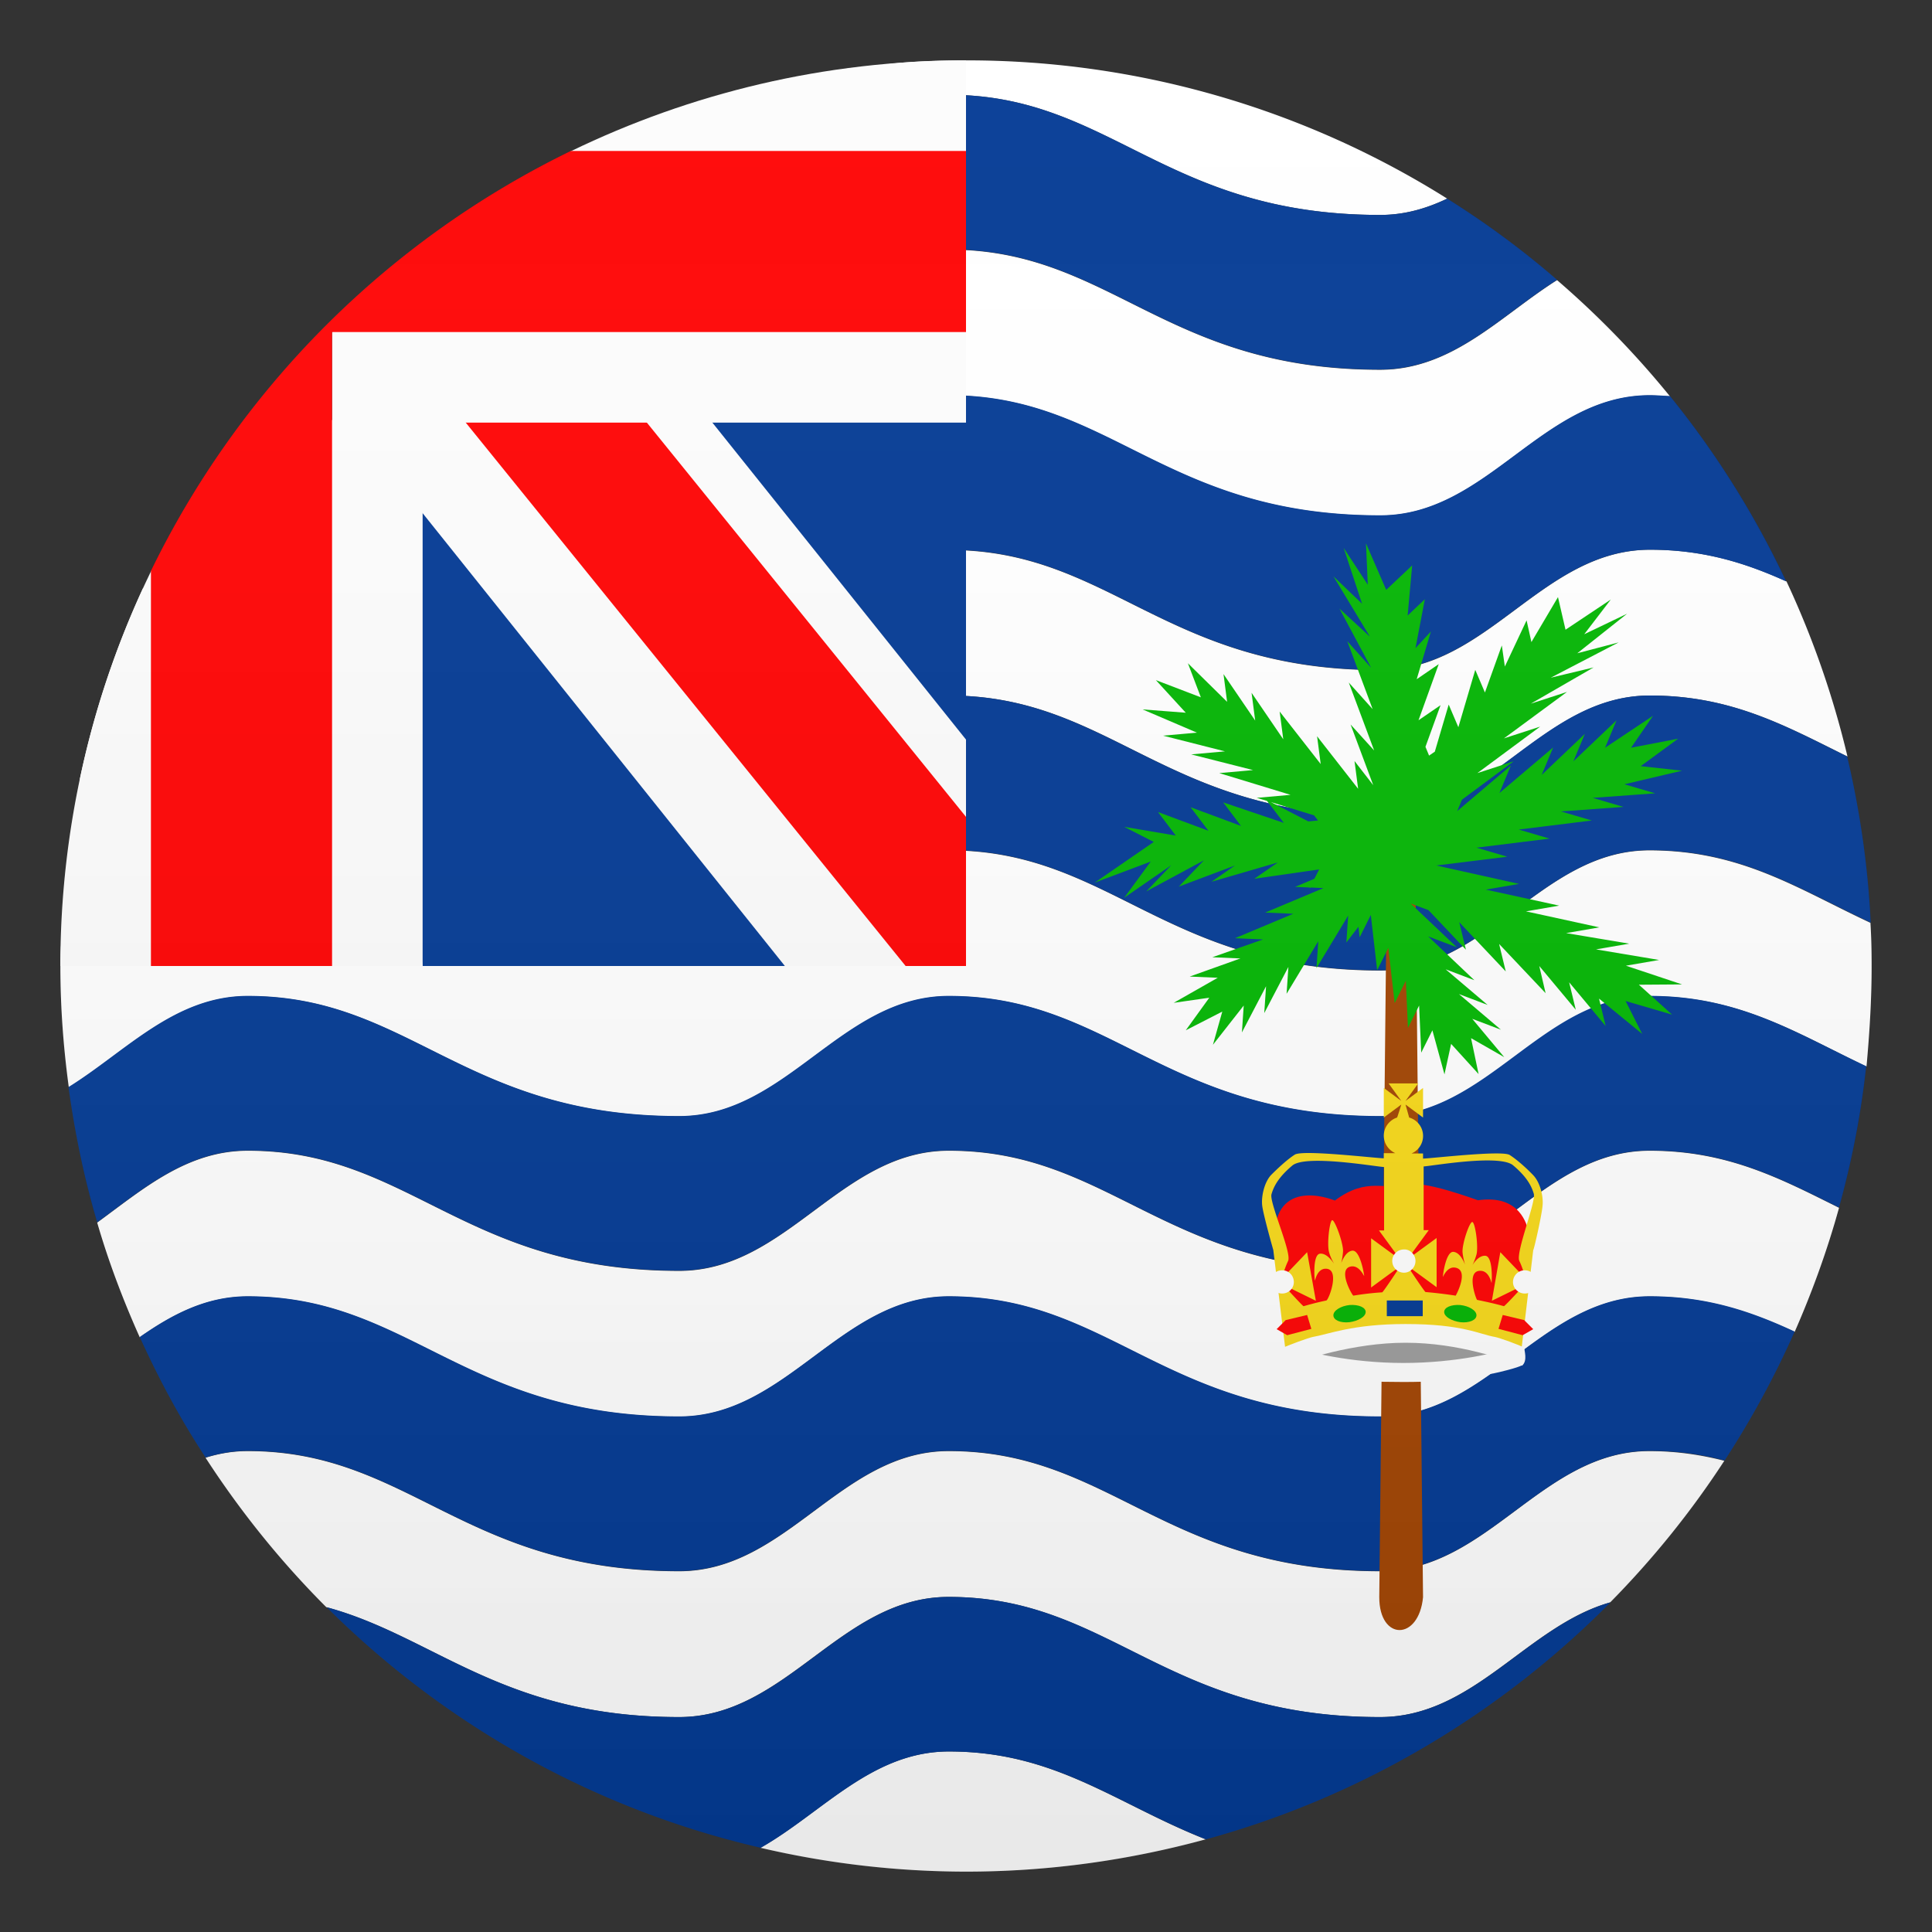 <svg xmlns="http://www.w3.org/2000/svg" xml:space="preserve" style="enable-background:new 0 0 64 64" viewBox="0 0 64 64"><rect x="0" y="0" width="64" height="64" fill="#333333" stroke="none"/><path d="M31.43 3.14c5.36 0 7.14 3.98 14.29 3.98.82 0 1.54-.22 2.22-.54A29.874 29.874 0 0 0 32 2c-5.52 0-4.14 1.14-.57 1.14zm14.29 48.91c-7.14 0-8.93-3.98-14.29-3.98-3.57 0-5.36 3.98-8.93 3.98-7.14 0-8.93-3.98-14.29-3.98-.5 0-.96.08-1.4.22 1.16 1.79 2.5 3.45 4 4.95 3.57.96 5.83 3.64 11.68 3.64 3.57 0 5.36-3.98 8.93-3.98 5.36 0 7.14 3.98 14.29 3.98 3.11 0 4.87-3.02 7.63-3.8 1.41-1.43 2.68-3 3.78-4.69-.75-.19-1.56-.32-2.48-.32-3.57 0-5.35 3.98-8.92 3.98zm0-19.9c-7.14 0-8.93-3.98-14.29-3.98-3.57 0-6.06 1.96-9.63 1.96-7.14 0-8.23-1.96-13.58-1.96-2.54 0-4.18 2.01-6.2 3.17-.01.22-.02.44-.02.66 0 1.36.1 2.7.28 4.02C4.18 34.84 5.79 33 8.22 33c5.36 0 7.14 3.98 14.29 3.98 3.57 0 5.36-3.98 8.93-3.98 5.36 0 7.14 3.98 14.29 3.98 3.57 0 5.36-3.98 8.93-3.98 2.98 0 4.86 1.23 7.17 2.33.1-1.1.17-2.21.17-3.33 0-.48-.01-.96-.04-1.43-2.38-1.11-4.27-2.4-7.32-2.4-3.57 0-5.35 3.98-8.92 3.98zm0-9.95c-7.14 0-8.93-3.98-14.29-3.98-3.57 0-5.36 3.98-8.93 3.98-7.14 0-8.93-3.98-14.29-3.98-1.35 0-2.45.57-3.48 1.28-.92 2-1.63 4.12-2.09 6.33 1.75-1.17 3.3-2.79 5.58-2.79 5.36 0 7.14 3.98 14.29 3.98 3.57 0 5.36-3.98 8.93-3.98 5.36 0 7.14 3.98 14.29 3.98 3.57 0 5.36-3.98 8.93-3.98 2.71 0 4.51 1.02 6.54 2.02-.48-2.02-1.16-3.96-2.02-5.8-1.33-.6-2.72-1.05-4.52-1.05-3.59.01-5.37 3.99-8.94 3.99zM25.19 61.21A30 30 0 0 0 32 62c2.75 0 5.41-.38 7.94-1.07-2.99-1.18-4.98-2.91-8.51-2.91-2.56 0-4.2 2.04-6.24 3.19zm6.24-52.94c-3.57 0-3.57 4.83 0 4.83 5.36 0 7.14 3.98 14.29 3.98 3.57 0 5.36-3.98 8.93-3.98.23 0 .45.02.67.03a30.234 30.234 0 0 0-3.74-3.85c-1.87 1.18-3.46 2.97-5.86 2.97-7.15 0-8.93-3.98-14.29-3.98zM45.72 42.1c-7.14 0-8.93-3.98-14.29-3.98-3.57 0-5.36 3.98-8.93 3.98-7.14 0-8.93-3.98-14.29-3.98-2.02 0-3.47 1.27-4.99 2.38.38 1.31.86 2.57 1.41 3.8 1.06-.74 2.18-1.35 3.58-1.35 5.36 0 7.14 3.98 14.29 3.98 3.57 0 5.36-3.98 8.93-3.98 5.36 0 7.14 3.98 14.29 3.98 3.57 0 5.36-3.98 8.93-3.98 1.92 0 3.38.52 4.8 1.17.58-1.32 1.08-2.7 1.47-4.11-1.93-.96-3.68-1.89-6.27-1.89-3.58 0-5.36 3.98-8.93 3.98z" style="fill:#fff"/><path d="M31.43 52.9c-3.57 0-5.36 3.98-8.93 3.98-5.85 0-8.11-2.67-11.68-3.64 3.89 3.88 8.84 6.69 14.38 7.97 2.04-1.16 3.68-3.19 6.24-3.19 3.54 0 5.52 1.73 8.51 2.91 5.15-1.41 9.75-4.16 13.4-7.85-2.76.78-4.52 3.8-7.63 3.8-7.15 0-8.93-3.98-14.29-3.98zm14.29-5.98c-7.14 0-8.93-3.98-14.29-3.98-3.57 0-5.36 3.98-8.93 3.98-7.14 0-8.93-3.98-14.29-3.98-1.39 0-2.52.61-3.58 1.35.63 1.39 1.35 2.73 2.18 3.99.44-.13.9-.22 1.4-.22 5.36 0 7.14 3.98 14.29 3.98 3.57 0 5.36-3.98 8.93-3.98 5.36 0 7.14 3.98 14.29 3.98 3.57 0 5.36-3.98 8.93-3.98.92 0 1.73.12 2.48.32.88-1.35 1.66-2.78 2.32-4.27-1.42-.66-2.88-1.17-4.8-1.17-3.58 0-5.36 3.98-8.93 3.98zm0-9.95c-7.14 0-8.93-3.98-14.29-3.98-3.57 0-5.36 3.98-8.93 3.98-7.14 0-8.93-3.98-14.29-3.98-2.43 0-4.04 1.84-5.94 3.02.21 1.53.52 3.03.95 4.48 1.52-1.11 2.97-2.38 4.99-2.38 5.36 0 7.14 3.98 14.29 3.98 3.57 0 5.36-3.98 8.93-3.98 5.36 0 7.14 3.98 14.29 3.98 3.57 0 5.36-3.98 8.93-3.98 2.59 0 4.34.93 6.27 1.89.42-1.52.73-3.08.9-4.68-2.31-1.09-4.19-2.33-7.17-2.33-3.58 0-5.36 3.98-8.93 3.98zm0-9.95c-7.14 0-8.93-3.98-14.29-3.98-3.57 0-3.57 5.12 0 5.12 5.36 0 7.14 3.98 14.29 3.98 3.57 0 5.36-3.98 8.93-3.98 3.05 0 4.94 1.29 7.32 2.4-.09-1.88-.36-3.72-.78-5.5-2.04-1.01-3.83-2.02-6.54-2.02-3.58 0-5.36 3.98-8.93 3.98zm0-9.95c-7.14 0-8.93-3.98-14.29-3.98-3.57 0-3.57 5.12 0 5.12 5.36 0 7.14 3.98 14.29 3.98 3.57 0 5.36-3.98 8.93-3.98 1.8 0 3.19.45 4.52 1.05a29.92 29.92 0 0 0-3.85-6.14c-.22-.01-.44-.03-.67-.03-3.58 0-5.36 3.98-8.93 3.98zm0-9.95c-7.14 0-8.93-3.98-14.29-3.98-3.57 0-3.57 5.12 0 5.12 5.36 0 7.14 3.98 14.29 3.98 2.4 0 3.99-1.79 5.86-2.97-1.14-.99-2.36-1.89-3.64-2.69-.68.33-1.41.54-2.22.54z" style="fill:#003893"/><path d="m45.98 25.37-.29 27.54c0 1.45 1.31 1.45 1.45 0l-.29-27.54h-.87z" style="fill:#a24300"/><path d="m53.86 31.99 1.1-.19-2.09-.35 1.1-.19-2.09-.35 1.1-.19-2.43-.53 1.1-.19-2.43-.53 1.1-.19-2.43-.54-.31-.07 2.35-.29-1.02-.3 2.42-.3-1.02-.3 2.42-.3-1.02-.3 2.07-.15-1.02-.3 2.07-.15-1.02-.3 1.91-.45-1.37-.15 1.24-.91-1.56.3.73-1.06-1.59 1.06.38-.91-1.43 1.36.38-.91-1.43 1.36.38-.91-1.78 1.51.38-.91-1.78 1.51.16-.38 1.71-1.27-1.2.39 2.08-1.54-1.2.39 2.09-1.54-1.2.39 2.08-1.2-1.42.34 2.25-1.17-1.37.36 1.65-1.31-1.42.68.88-1.15-1.5 1-.25-1.08-.88 1.49-.16-.72-.72 1.53-.1-.7-.56 1.56-.32-.75-.56 1.9-.32-.75-.46 1.56-.19.13-.12-.29.5-1.38-.73.5.67-1.86-.73.5.47-1.58-.51.55.31-1.62-.57.54.15-1.66-.86.81-.67-1.54.06 1.37-.8-1.22.61 1.85-.95-.91 1.21 2-1.01-.93 1.05 1.96-.79-.88.84 2.25-.79-.88.84 2.25-.78-.86.75 2.01-.62-.8.12.92-1.36-1.74.12.92-1.36-1.74.12.92-1.05-1.54.12.92-1.05-1.54.12.92-1.3-1.28.43 1.13-1.49-.57.99 1.08-1.43-.11 1.8.77-1.12.1 2.05.52-1.12.1 2.05.52-1.12.1 2.36.72-1.12.1.34.1.56.73-2.01-.68.59.78-1.67-.62.59.78-1.67-.62.59.78-1.71-.29.98.5-1.96 1.35 1.86-.7-.88 1.2 1.56-1.08-.83.87 1.91-1.03-.83.87 1.86-.7-.78.54 2.2-.64-.78.54 2.15-.31-.16.31-.64.27.49.02-.01.02.05-.02.41.02-1.93.81.93.04-1.93.81.93.04-1.68.59.93.04-1.68.6.93.04-1.46.83 1.18-.17-.78 1.08 1.21-.62-.31 1.1 1.02-1.3-.06.89.8-1.53-.06.89.8-1.53-.06.89 1.05-1.74-.06.89 1.05-1.74-.06.89.4-.52.04.35.37-.74.21 1.83.37-.74.21 1.83.37-.74.07 1.56.37-.74.07 1.56.37-.74.4 1.46.22-1.01.91 1-.25-1.19 1.1.63-1.06-1.27.95.36-1.39-1.18.95.36-1.39-1.18.95.36-1.53-1.45.95.36-1.53-1.45.59.22 1.24 1.31-.22-.91 1.54 1.63-.22-.91 1.54 1.63-.21-.9 1.21 1.45-.22-.91 1.21 1.45-.22-.91 1.43 1.17-.55-1.09 1.54.45-1.1-.99 1.43-.01-1.86-.62zM42.1 26.57l1.43.44.13.17-.32.03-1.24-.64z" style="fill:#00b500"/><path d="m43.12 44.71 3.38-.61 3.52.61-1.63.68-3.01.05z" style="fill:#9d9d9d"/><path d="M46.53 39.25c-.59.2-1.24-.29-2.31.52 0 0-1.86-.79-2 1.04 0 .07.62 3.08.73 3.11.11.03 1.5.06 3.47.02 1.96-.03 2.62.28 3.43-.02.78-.28.91-2.64.79-3.11-.06-.23-.28-1.25-1.68-1.05 0 .01-1.86-.71-2.43-.51z" style="fill:red"/><path d="M51.1 39.93c.03-.3-.08-.76-.31-1-.22-.23-.53-.51-.78-.67-.25-.16-2.55.11-2.87.12v-.17h-.38a.633.633 0 0 0-.08-1.19c-.01-.04-.12-.43-.12-.43l.58.43v-.98l-.58.43.42-.58H46l.42.58-.58-.43v.98l.58-.43s-.12.39-.14.43c-.25.08-.44.32-.44.6 0 .26.16.48.38.58h-.38v.17c-.35-.01-2.7-.29-2.95-.12-.25.16-.55.44-.78.67-.22.23-.33.69-.3 1 .03.3.37 1.49.37 1.49l.39 3.21s1.96-.67 3.92-.67 3.92.67 3.92.67l.38-3.21c.02.01.29-1.18.31-1.48zm-8.59 2.63 1.08.53-.29-1.61-.83.87s.07-.31.2-.58c.13-.27-.63-1.94-.55-2.21.08-.28.25-.58.69-.95.44-.37 2.72.03 3.04.05v2.1h-.17l.71.97-.97-.71v1.63l.97-.71s-.52.79-.6.87c-.33.02-.65.06-.96.11-.05-.03-.55-.92-.05-.97.25-.02.39.3.41.32 0-.05-.13-.86-.39-.84-.2.02-.32.28-.37.41.02-.08.05-.24.06-.39.01-.27-.27-1.04-.36-1.03-.09.03-.18.82-.1 1.07.05.18.12.29.16.37-.08-.12-.26-.35-.46-.33-.25.02-.19.84-.17.89.01-.02.07-.36.32-.39.54-.05.15 1 .06 1.05-.29.06-.55.13-.76.19-.08-.06-.67-.71-.67-.71zm7.82-.79c.13.27.2.58.2.58l-.83-.87-.28 1.61 1.08-.53s-.59.65-.68.71c-.24-.07-.55-.14-.89-.21-.04-.04-.39-1.02.15-.96.25.03.32.38.33.4.01-.05.05-.87-.2-.9-.2-.02-.37.2-.44.32.04-.07.1-.22.14-.36.07-.26-.04-1.07-.14-1.08-.1.01-.35.76-.32 1.02.02.18.06.31.08.39-.05-.13-.18-.4-.38-.42-.25-.03-.36.78-.35.83.01-.02.14-.34.39-.31.5.06.05.91.03.93-.32-.05-.65-.09-1-.12-.08-.08-.6-.87-.6-.87l.97.71v-1.63l-.97.71.71-.97h-.17v-2.11c.31-.02 2.51-.41 2.96-.04.44.37.61.67.69.95.07.28-.61 1.95-.48 2.22z" style="fill:#f7d917"/><path d="M46.89 41.77c0 .21-.17.39-.38.39a.39.39 0 0 1-.39-.39c0-.21.17-.38.39-.38.2-.01.38.17.38.38zm-4.03.7c0 .21-.17.38-.39.38-.21 0-.39-.17-.39-.38s.17-.39.39-.39.39.17.39.39zm8.04 0c0 .21-.17.38-.39.38-.21 0-.39-.17-.39-.38a.39.39 0 0 1 .78 0z" style="fill:#fff"/><path d="M45.94 43.08h1.19v.52h-1.19z" style="fill:#003893"/><path d="M47.84 43.46c0 .16.25.3.54.34.29.03.53-.07.53-.23s-.25-.31-.54-.34c-.3-.02-.53.08-.53.23z" style="fill:#00b500"/><path d="m42.59 43.73-.3.3.35.2.8-.21-.14-.46zm7.9 0 .3.3-.35.2-.8-.21.14-.46z" style="fill:red"/><path d="M45.24 43.46c0 .16-.25.3-.54.34-.3.03-.53-.07-.53-.23s.25-.31.54-.34c.3-.02.53.08.53.23z" style="fill:#00b500"/><path d="M49.5 45.49c.11-.02.79-.18.93-.27-.09-.17-.26-.29-.13-.24.07.03.12-.2-.08-.37-.58.19-1.98.54-3.73.54-1.79 0-3.21-.37-3.79-.56-.2.17-.14.37-.15.45 0 0 0 .09.04.17.2.21.84.32.95.34.53.09 1.05.23 2.95.23 1.76 0 2.48-.19 3.01-.29z" style="fill:#fff"/><path d="M43.48 44.29c-.11.02-.82.27-.97.36.01.07-.12.42.08.59.58-.19 2.22-.76 3.97-.76 1.79 0 3.28.57 3.86.76.2-.17.06-.52.08-.59-.14-.09-.85-.34-.97-.36-.53-.09-1.07-.43-2.97-.43-1.76 0-2.55.34-3.08.43z" style="fill:#fff"/><path d="m32 14-21-3 3 21h12l6-7.5z" style="fill:#003893"/><path d="M18.91 8.14 11.6 14 26 32h6v-7.5z" style="fill:#fcfcfc"/><path d="M5.01 18.91A29.896 29.896 0 0 0 2 32h12V13.91h-3l-5.99 5z" style="fill:#fcfcfc"/><path d="M32 27.06 19 11h-6l17 21h2z" style="fill:red"/><path d="M18.91 5.01 11 11v3h21V2c-4.69 0-9.13 1.09-13.09 3.01z" style="fill:#fcfcfc"/><path d="M32 5H18.91A30.153 30.153 0 0 0 5 18.91V32h6V11h21V5z" style="fill:red"/><linearGradient id="a" x1="32.001" x2="32.001" y1="62" y2="2" gradientUnits="userSpaceOnUse"><stop offset="0" style="stop-color:#1a1a1a"/><stop offset=".102" style="stop-color:#393939;stop-opacity:.949"/><stop offset=".347" style="stop-color:#7f7f7f;stop-opacity:.826"/><stop offset=".569" style="stop-color:#b6b6b6;stop-opacity:.716"/><stop offset=".758" style="stop-color:#dedede;stop-opacity:.621"/><stop offset=".908" style="stop-color:#f6f6f6;stop-opacity:.546"/><stop offset="1" style="stop-color:#fff;stop-opacity:.5"/></linearGradient><circle cx="32" cy="32" r="30" style="opacity:.1;fill:url(#a)"/></svg>